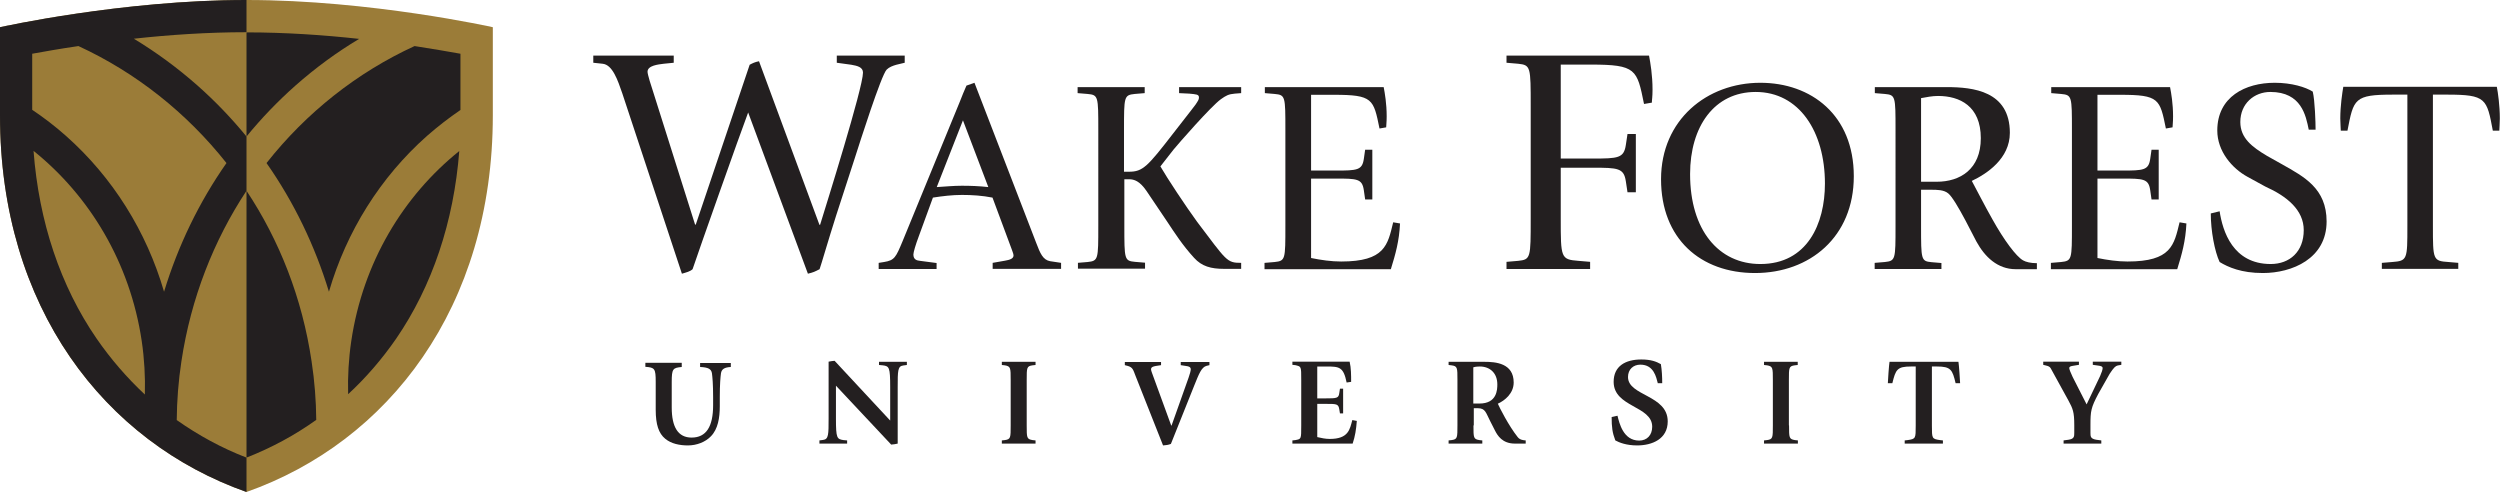 <?xml version="1.0" encoding="UTF-8"?> <!-- Generator: Adobe Illustrator 26.0.1, SVG Export Plug-In . SVG Version: 6.00 Build 0) --> <svg xmlns="http://www.w3.org/2000/svg" xmlns:xlink="http://www.w3.org/1999/xlink" version="1.1" id="Layer_1" x="0px" y="0px" viewBox="0 0 1498 294.8" style="enable-background:new 0 0 1498 294.8;" xml:space="preserve"> <style type="text/css"> .st0{fill:#231F20;} .st1{fill:#9B7C38;} </style> <g> <path class="st0" d="M372.9,56c-2.7-7.8-5.8-17.2-11.8-17.8l-5.6-0.6v-4.3h48.2v4.3l-6,0.6c-3.1,0.4-9.7,1-9.7,4.8 c0,1.6,2.3,8.9,3.3,11.8l25.2,79.8h0.4l32.3-95.8c1.9-1,3.1-1.6,5.6-2.1l36.2,98h0.4c3.7-12,25.7-82.1,25.7-91.2 c0-3.3-3.5-4.1-7-4.7l-8.7-1.2v-4.3h40.7v4.3l-5,1.2c-2.1,0.6-4.3,1.4-5.8,2.9c-3.3,3.3-16.3,44.3-19,52.7L501,129.2 c-5,15.7-8.7,28.7-9.9,32.1c-2.9,1.5-3.7,1.9-7,2.7l-35.8-96.6c-5,13.2-29.8,83.4-33.3,93.9c-1.5,1.4-3.7,1.9-6.4,2.7L372.9,56z"></path> <path class="st0" d="M526.6,157.5l3.1-0.5c6.3-1,7.1-2.8,11.1-12.4L575.1,61c1.3-3.3,2.6-6.6,4-9.7l4.8-1.7l36.9,95.7 c2.5,6.6,4.1,10.4,8.4,11.2l6.6,1v3.6h-41v-3.6l7.4-1.3c3-0.5,5.1-1.3,5.1-3.1c0-1.2-0.7-2.3-1-3.5l-11.6-31.2 c-6.1-1.2-12.2-1.6-18.3-1.6c-5.8,0-11.6,0.7-17.4,1.6l-8.4,23c-2,5.3-3.3,9.8-3.3,11.1c0,3.1,2.1,3.6,4,3.8l9.9,1.3v3.6h-34.7 V157.5z M561.3,112.1c5-0.3,10.1-0.8,15-0.8c5.3,0,10.6,0.2,15.9,0.8l-15.2-40L561.3,112.1z"></path> <path class="st0" d="M645.7,157.5l6-0.5c6.4-0.7,6.4-1.5,6.4-21.6V77.9c0-20.2,0-21-6.4-21.6l-6-0.5v-3.6h40.2v3.6l-6,0.5 c-6.4,0.7-6.4,1.5-6.4,21.6v25h3c8.3,0,11.1-3.1,26.5-23l10.9-14c4.5-5.6,4.5-6.6,4.5-7.6c0-1.8-1.8-1.8-5.8-2.2l-6.1-0.3v-3.6 h37.2v3.6l-3.8,0.3c-3.8,0.3-5.3,1.2-8.3,3.3c-6,4.3-25.6,26.8-28.4,30.2l-7.9,10.1c4.1,7.1,15,23.6,22,33.2 c17.8,23.5,17.7,24.6,26.4,24.6v3.6h-10.2c-7.9,0-13.4-1.5-18-6.6c-6.8-7.4-11.7-15-16-21.5l-12.6-18.7c-4-5.8-7.3-6.9-10.4-6.9 h-2.8v27.9c0,20.2,0,21,6.4,21.6l6,0.5v3.6h-40.2V157.5z"></path> <path class="st0" d="M757.9,157.5l5.9-0.5c6.4-0.7,6.4-1.5,6.4-21.6V77.9c0-20.2,0-21-6.4-21.6l-5.9-0.5v-3.6h71.2 c0.7,3.6,1.8,9.9,1.8,17.5c0,3.8-0.3,5.1-0.3,6.6l-4,0.7c-3.6-17.7-4-20.2-27.3-20.2h-13.7v45.4h14.7c12.9,0,15.9-0.2,16.9-6.9 l0.8-5.6h4.3v29.8h-4.3l-0.8-5.6c-1-6.8-4-6.9-16.9-6.9h-14.7v47.6c5.9,1.2,12.1,2.1,18,2.1c26.3,0,27.9-9.9,31.2-23.5l4.1,0.7 c-0.5,10.6-2.7,18.3-5.5,27.4h-75.7V157.5z"></path> <path class="st0" d="M902.7,156.9l7-0.6c7.5-0.8,7.5-1.7,7.5-25.4V63.6c0-23.6,0-24.6-7.5-25.4l-7-0.6v-4.3h85.4 c0.8,4.3,2.1,11.6,2.1,20.5c0,4.5-0.4,6-0.4,7.7l-4.7,0.8c-4.2-20.7-4.6-23.6-31.9-23.6h-18v56.3h19.2c15.1,0,18.6-0.2,19.8-8.1 l1-6.6h5v34.9h-5l-1-6.6c-1.2-7.9-4.7-8.1-19.8-8.1h-19.2v30.4c0,23.6,0,24.6,10.6,25.4l7,0.6v4.3h-50.1V156.9z"></path> <path class="st0" d="M995.3,107.4c0-35.7,27.6-57.8,59.5-57.8c30.4,0,56,19.3,56,56c0,36.4-26.4,58-59.2,58 C1019,163.6,995.3,143.1,995.3,107.4z M1054.8,158.2c28.1,0,38.7-24.1,38.7-48.2c0-31.2-15.5-54.9-41.5-54.9 c-24.8,0-39.3,20.7-39.3,49.2C1012.7,138,1029.9,158.2,1054.8,158.2z"></path> <path class="st0" d="M1123.4,157.5l6-0.5c6.4-0.7,6.4-1.5,6.4-21.6V77.9c0-20.2,0-21-6.4-21.6l-6-0.5v-3.6h43.1 c15.7,0,37.8,2.3,37.8,27.4c0,15.4-13.7,24.5-22.8,28.8c2.5,4.6,7.9,15.2,12.4,23.1c6.9,12.4,14.2,22.2,18.3,24.5 c1.7,1,4.6,1.7,8.3,1.7v3.6h-12.7c-10.9,0-18.5-7.4-23.5-16.5l-6.6-12.7c-4.3-8.1-8.1-14.4-10.3-16.2c-2.6-2.2-6.8-2.2-10.2-2.2 h-6.1v21.8c0,20.2,0,21,6.3,21.6l5.9,0.5v3.6h-40V157.5z M1151.1,108.9h9.4c13.9,0,26.4-7.4,26.4-26.1c0-19.3-12.7-25.3-25.6-25.3 c-3.5,0-6.9,0.7-10.2,1.3V108.9z"></path> <path class="st0" d="M1229.1,157.5l5.9-0.5c6.5-0.7,6.5-1.5,6.5-21.6V77.9c0-20.2,0-21-6.5-21.6l-5.9-0.5v-3.6h71.2 c0.7,3.6,1.8,9.9,1.8,17.5c0,3.8-0.3,5.1-0.3,6.6l-4,0.7c-3.6-17.7-4-20.2-27.3-20.2h-13.7v45.4h14.7c12.9,0,15.9-0.2,16.9-6.9 l0.8-5.6h4.3v29.8h-4.3l-0.8-5.6c-1-6.8-4-6.9-16.9-6.9h-14.7v47.6c5.9,1.2,12.1,2.1,18,2.1c26.3,0,27.9-9.9,31.2-23.5l4.1,0.7 c-0.5,10.6-2.7,18.3-5.5,27.4h-75.7V157.5z"></path> <path class="st0" d="M1367.5,98.5c13.1,7.4,26.6,14.4,26.6,34.2c0,22.3-20.7,30.9-38.2,30.9c-12.9,0-20.8-3.5-25.9-6.6 c-3-6.4-5.3-18.7-5.3-29.1l5.3-1.3c1.8,11.9,7.9,31.6,30.6,31.6c11.4,0,19.8-7.4,19.8-20.3c0-12.1-10.1-20.3-23-26.1l-10.6-5.8 c-9.4-5.1-18.2-15.4-18.2-27.8c0-20.2,16.8-28.6,34.4-28.6c10.2,0,18.5,2.6,22.8,5.3c1.3,5.3,1.7,18.7,1.7,22.8h-4.1 c-1.7-8.3-4.3-22.6-23-22.6c-9.6,0-18,6.9-18,18c0,9.7,7.1,15,16,20.3L1367.5,98.5z"></path> <path class="st0" d="M1427.3,157.5l6.1-0.5c9.1-0.7,9.1-1.5,9.1-21.6V56.7h-8.6c-23.3,0-23.6,2.5-27.3,21.6h-4 c0-0.7-0.3-5.1-0.3-7.3c0-7.6,1.2-15.4,1.8-19h92c0.7,3.6,1.8,11.4,1.8,19c0,2.1-0.3,6.6-0.3,7.3h-3.9c-3.6-19.2-4-21.6-27.3-21.6 h-8.6v78.7c0,20.2,0,21,9.3,21.6l5.9,0.5v3.6h-45.8V157.5z"></path> </g> <g> <g> <path class="st0" d="M408.5,217.5v2.4c-5.3,0.5-6,1-6,9v15.3c0,11.7,3.8,18,11.9,18c8.8,0,12.9-6.6,12.9-19.4v-4.9 c0-7.8-0.4-11.9-0.7-14.2c-0.4-2.6-2.2-3.6-7.1-3.8v-2.4h18.4v2.4c-3.7,0.2-5.5,1.2-5.9,3.8c-0.3,2.3-0.7,6.4-0.7,14.2v5.4 c0,7.1-1.1,13.8-5.3,18.1c-3.3,3.5-8.6,5.5-13.8,5.5c-4.9,0-10-1-13.6-4c-3.9-3.2-5.7-8.5-5.7-17.3v-16.8c0-8-0.6-8.6-6.2-9v-2.4 H408.5z"></path> <path class="st0" d="M491,263.9l2.2-0.3c3.3-0.4,3.3-3.2,3.3-13v-33.9c0.8-0.2,3.1-0.5,3.6-0.5l33.3,35.8v-20 c0-12.1-0.6-12.6-4.5-13.1l-2.2-0.2v-1.9h16.7v1.9l-2.2,0.3c-3.3,0.4-3.3,3.2-3.3,13v33.8c-0.8,0.2-2.9,0.6-3.9,0.6l-33.1-35.3 v19.8c0,11.7,0.6,12.2,4.5,12.8l2.2,0.2v1.9H491V263.9z"></path> <path class="st0" d="M615.2,254.9c0,7.4,0,8.2,3.5,8.8l1.8,0.2v1.9h-20.2v-1.9l1.8-0.2c3.5-0.5,3.5-1.4,3.5-8.8v-27.1 c0-7.4,0-8.3-3.5-8.9l-1.8-0.2v-1.9h20.2v1.9l-1.8,0.2c-3.5,0.5-3.5,1.4-3.5,8.8V254.9z"></path> <path class="st0" d="M680.4,225.2c-1.4-3.6-1.6-5-4.5-5.9l-1.9-0.5v-1.9h21.7v1.9l-3.2,0.5c-1.6,0.3-2.8,0.7-2.8,2 c0,0.7,0.7,2.5,1,3.3l11.1,30.4h0.2l10.2-28.7c0.8-2.2,1.3-4.2,1.3-5c0-1.3-1-1.8-2.8-2l-3.2-0.5v-1.9h17.2v1.9l-1.7,0.4 c-3.1,0.8-4.6,4.9-7.4,11.8l-14,35c-1.8,0.7-2.8,0.7-4.7,0.9L680.4,225.2z"></path> <path class="st0" d="M774.4,263.9l1.8-0.2c3.5-0.7,3.5-0.4,3.5-8.9v-27.1c0-8.4,0-8-3.5-8.9l-1.8-0.2v-1.9h34.3 c0.9,3.8,0.9,8.3,0.9,12.1l-2.7,0.4c-1.9-9.4-4.4-9.6-12.2-9.6h-5.4v19.1h5.1c6.6,0,7.7-0.1,8.1-3.2l0.4-2.6h1.9v14.8h-1.9 l-0.4-2.4c-0.5-3.3-1.6-3.3-7.8-3.3h-5.4v19.9c2.5,0.6,5,1.1,7.5,1.1c11.2,0,12-5.7,13.5-11.3l2.7,0.5c-0.4,5.2-1,9.1-2.5,13.6 h-36.1V263.9z"></path> <path class="st0" d="M882.9,254.9c0,7.4,0,8.2,3.5,8.8l1.8,0.2v1.9H868v-1.9l1.8-0.2c3.5-0.5,3.5-1.4,3.5-8.9v-27.1 c0-7.5,0-8.3-3.6-8.8l-1.7-0.2v-1.9h21.4c6.8,0,17.6,0.8,17.6,12.4c0,6.5-5.3,10.8-9.5,12.7c1.1,2.5,6.5,13.2,11.9,20 c1.3,1.7,3.4,1.9,4.8,2v1.9h-6.5c-7.5,0-10.4-4.8-12-8l-2.8-5.5c-2.6-5-2.8-7.7-7.4-7.7h-2.4V254.9z M882.9,241.8h3.6 c10.5,0,10.7-8.3,10.7-11.5c0-6.8-4.5-10.7-10.5-10.7c-1.3,0-2.6,0.1-3.9,0.5V241.8z"></path> <path class="st0" d="M993.4,229.8c-1-3.8-2.4-11.3-10.5-11.3c-4.2,0-7.4,2.8-7.4,7.4c0,11.4,23.8,10.7,23.8,26.6 c0,10.6-9.4,14.4-18.3,14.4c-6.5,0-10.7-1.7-13.1-3c-1.8-4.7-2.2-8-2.2-14l3.5-0.8c1.1,4.5,3.5,14.9,13,14.9 c4.7,0,7.8-3.3,7.8-8.3c0-12.6-23.1-11.6-23.1-26.9c0-9.4,7-13.4,16.6-13.4c5.6,0,8.9,1.2,11.7,2.8c0.6,3.6,0.8,7.6,0.8,11.4 H993.4z"></path> <path class="st0" d="M1072,254.9c0,7.4,0,8.2,3.5,8.8l1.8,0.2v1.9H1057v-1.9l1.8-0.2c3.5-0.5,3.5-1.4,3.5-8.8v-27.1 c0-7.4,0-8.3-3.5-8.9l-1.8-0.2v-1.9h20.2v1.9l-1.8,0.2c-3.5,0.5-3.5,1.4-3.5,8.8V254.9z"></path> <path class="st0" d="M1148.1,219.6h-3c-8.4,0-9.2,1.9-11.2,10h-2.7c0-1.2,0.7-11.2,1-12.8h41.3c0.3,1.6,1,11.6,1,12.8h-2.7 c-1.9-8-2.8-10-11.2-10h-3v35.5c0,7.6,0,7.9,4.8,8.6l1.8,0.2v1.9h-22.9v-1.9l1.8-0.2c4.8-0.7,4.8-1,4.8-8.6V219.6z"></path> <path class="st0" d="M1236.4,263.9l3-0.4c3.5-0.5,3.5-2,3.5-4.2v-4.6c0-7.8-0.8-9.8-3.6-14.9l-10.5-19.1c-0.6-1-1.3-1.3-2.9-1.7 l-1.6-0.4v-1.9h21.4v1.9l-3.6,0.6c-1.2,0.2-2.2,0.4-2.2,1.4c0,0.6,0.8,2.7,2,5.2l8.4,16.5l8.1-17c0.9-2,1.5-3.9,1.5-4.7 c0-1-0.9-1.3-2.4-1.5l-3.5-0.5v-1.9h17.1v1.9l-2.2,0.4c-1.3,0.3-2.4,1.3-4.8,5l-6.8,12c-4.4,8.3-4.7,10.3-4.7,18.7v4.6 c0,2.2,0,3.6,3.5,4.2l3,0.4v1.9h-22.6V263.9z"></path> </g> </g> <g> <path class="st1" d="M147.7,294.8c84.9-30,147.6-110.5,147.6-225.7c0-35.7,0-52.8,0-52.8S222.2,0,147.7,0C73.2,0,0,16.3,0,16.3 s0,17.1,0,52.8C0,184.3,62.7,264.8,147.7,294.8z"></path> <g> <path class="st0" d="M147.7,81.8c8.9-10.9,18.7-21.1,29.3-30.5c12-10.6,24.8-20,38.2-28c-20.9-2.3-44.2-3.9-67.5-3.9L147.7,81.8z"></path> <path class="st0" d="M159.7,97.7c16.4,23.4,29,49.5,37.4,77.1c10.5-36.1,30.8-68.6,58.8-93.4c6.4-5.6,13.1-10.8,20-15.5 c0-14.4,0-25.6,0-33.7c-7.2-1.3-16.6-2.9-27.5-4.6C214,43.4,183.6,67.4,159.7,97.7z"></path> <path class="st0" d="M237.4,202.9c21.6-31.5,34.5-70,37.8-112.4c-33.6,27-57.7,66.8-64.7,113.7c-1.6,10.8-2.2,21.5-1.9,32 C219.3,226.3,228.9,215.2,237.4,202.9z"></path> <path class="st0" d="M147.7,274.2c15-5.9,28.9-13.4,41.8-22.6c-0.1-11.6-1-23.3-2.8-35.1c-5.6-37.9-19.3-72.5-39-102.2V274.2z"></path> </g> <path class="st0" d="M147.7,114.3V81.8c-8.9-10.9-18.7-21.1-29.3-30.5c-12-10.6-24.8-20-38.2-28.1c20.9-2.3,44.2-3.9,67.5-3.9V0 C73.2,0,0,16.3,0,16.3s0,17.1,0,52.8c0,115.2,62.7,195.7,147.7,225.7v-20.6c-15-5.8-28.9-13.4-41.8-22.5c0.1-11.6,1-23.4,2.8-35.2 C114.4,178.6,128.1,144,147.7,114.3z M47,27.6c34.3,15.8,64.8,39.9,88.7,70.1c-16.4,23.4-29,49.5-37.4,77.1 c-10.5-36.1-30.8-68.6-58.8-93.4c-6.4-5.7-13.2-10.9-20.2-15.6V32.2C26.5,30.9,36,29.2,47,27.6z M57.9,202.9 c-21.7-31.5-34.6-70.1-37.8-112.5c33.6,27,57.8,66.9,64.8,113.8c1.6,10.8,2.2,21.6,1.9,32.2C76.1,226.4,66.4,215.2,57.9,202.9z"></path> </g> </svg> 